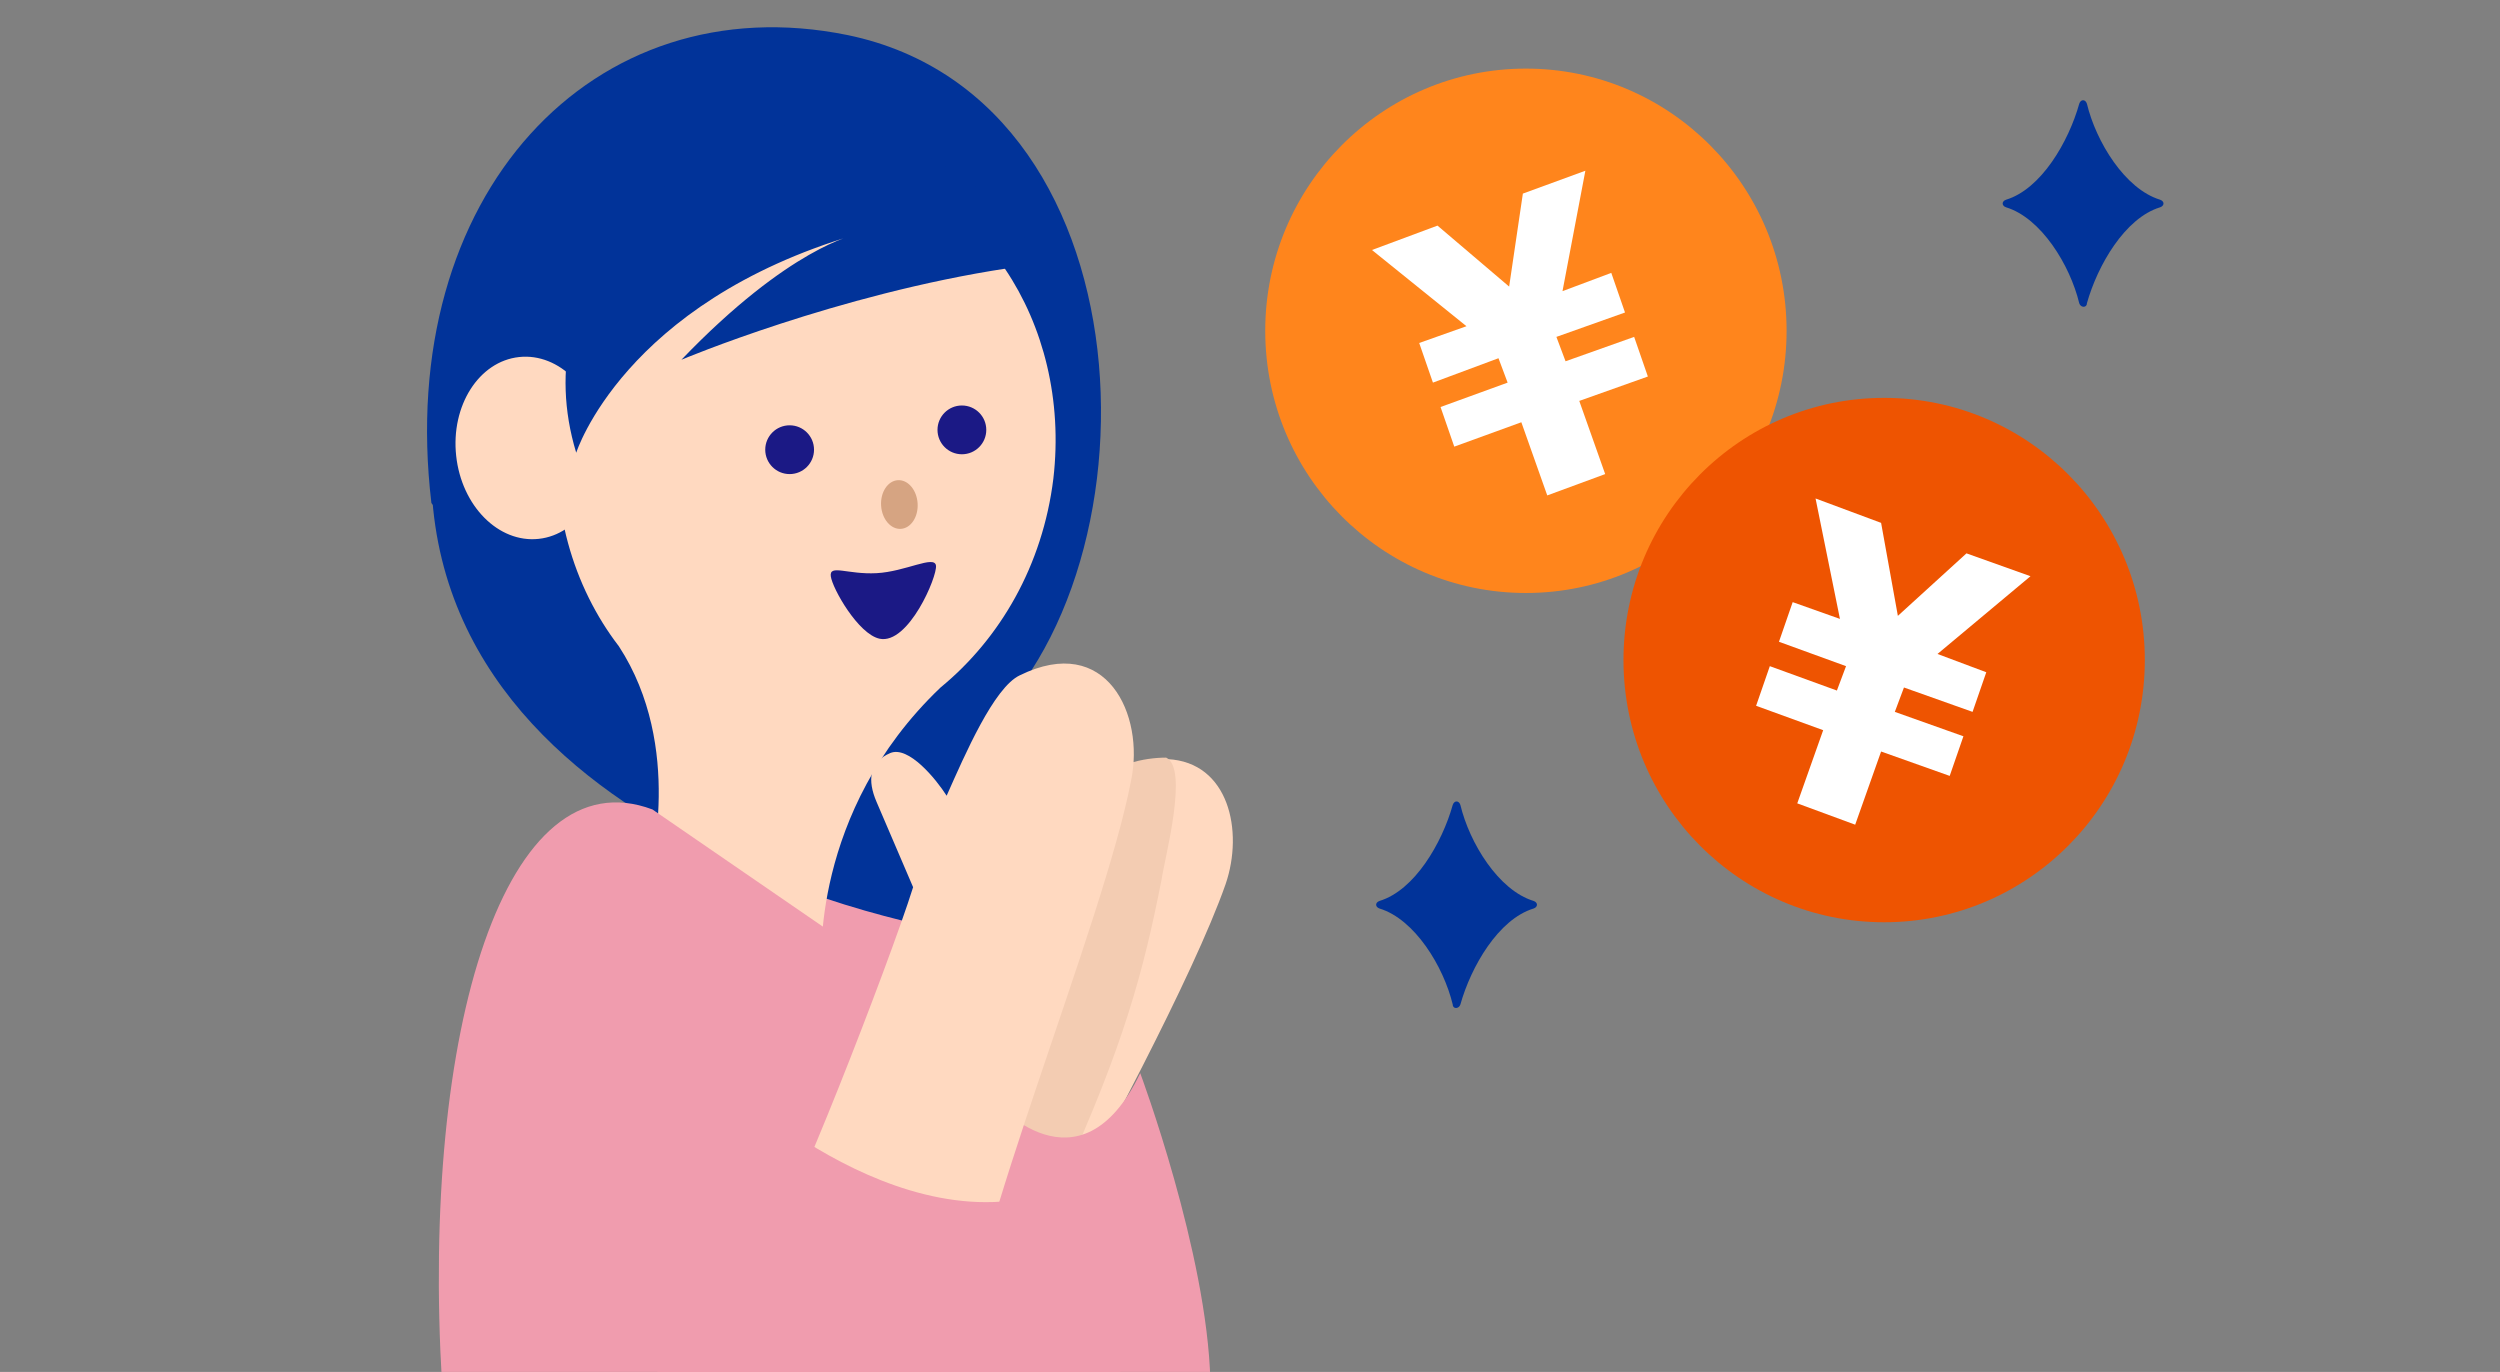 <?xml version="1.0" encoding="utf-8"?>
<!-- Generator: Adobe Illustrator 26.3.1, SVG Export Plug-In . SVG Version: 6.00 Build 0)  -->
<svg version="1.1" id="レイヤー_1" xmlns="http://www.w3.org/2000/svg" xmlns:xlink="http://www.w3.org/1999/xlink" x="0px"
	 y="0px" width="164px" height="90px" viewBox="0 0 164 90" style="enable-background:new 0 0 164 90;" xml:space="preserve">
<rect x="0" y="0" width="164" height="90" fill="#808080" stroke="none"/>
<style type="text/css">
	.st0{clip-path:url(#SVGID_00000153701174528368868820000009205908204225020067_);}
	.st1{fill:#F09CAE;}
	.st2{fill:#013399;}
	.st3{fill:#FFD9C0;}
	.st4{fill:#1B1985;}
	.st5{fill:#D6A482;}
	.st6{fill:#F3CCB2;}
	.st7{fill:#FF851C;}
	.st8{fill:#FFFFFF;}
	.st9{fill:#EE5401;}
</style>
<g>
	<g>
		<defs>
			<rect id="SVGID_1_" width="164" height="90"/>
		</defs>
		<clipPath id="SVGID_00000044855980093504706670000005360054689335599025_">
			<use xlink:href="#SVGID_1_"  style="overflow:visible;"/>
		</clipPath>
		<g style="clip-path:url(#SVGID_00000044855980093504706670000005360054689335599025_);">
			<g>
				<g>
					<path class="st1" d="M50,67.4c1.4-6.9,0-19.8,15.8-9c5.5,3.7-1.2,17.1,1.7,22.8C69,84.2,45.8,87.8,50,67.4z"/>
					<path class="st2" d="M28.5,27.2c0.6-5.2,37.3-14,37.3-14c4.6,16.3-6.7,29.7,1.2,39.3c0,0-1.3,0.6-6.6,1.3
						c0.4,0.8,1.9,5.4,2.1,7.3C62.6,61.1,25.1,55.2,28.5,27.2z"/>
					<path class="st2" d="M28.3,33C25.9,12.8,38.9-1.1,55.6,2.3c20.8,4.3,20.8,37.6,7.1,46.9c-12.3,8.5-23.9-3.5-23.9-3.5L28.3,33z"
						/>
					<g>
						<path class="st3" d="M69.1,31.4c1.2-10.3-5-19.5-13.9-20.6S38,17.1,36.7,27.5c-0.7,5.7,0.9,11,3.9,14.9c4.3,6.6,2,14.8,2,14.8
							l5.8,0.7l5.5,5.5c0,0-0.8-10.1,7.8-18.3C65.6,41.9,68.4,37.1,69.1,31.4z"/>
						<g>
							<ellipse class="st4" cx="51.8" cy="29.5" rx="1.6" ry="1.6"/>
							<ellipse class="st4" cx="63.1" cy="28.2" rx="1.6" ry="1.6"/>
						</g>
						
							<ellipse transform="matrix(0.998 -6.224145e-02 6.224145e-02 0.998 -1.944 3.735)" class="st5" cx="59" cy="33.1" rx="1.2" ry="1.6"/>
						<g>
							<ellipse transform="matrix(0.994 -0.107 0.107 0.994 -2.942 3.875)" class="st3" cx="34.7" cy="29.4" rx="4.8" ry="6"/>
						</g>
						<path class="st2" d="M37.8,29.7c0,0,3.1-9.8,18.3-14.3c0,0-4.3,0.8-11.4,8.2c0,0,10.2-4.3,21.4-6c5.5-0.8-7-10.9-14.5-9.4
							S34.4,18.5,37.8,29.7z"/>
					</g>
					<path class="st1" d="M65.7,90.8c0,0-0.1-20-10.1-28.9l-12.8-8.8c-9.6-3.6-15.2,14.3-13.8,37.7H65.7z"/>
					<g>
						<path class="st3" d="M76.6,49.8c4,0.2,5,4.7,3.8,8.2c-2.1,6-8.5,17.9-12,24.2c-7.3,0.1,7.2-22.2,8.4-28.3
							C77.1,52.5,77,51.1,76.6,49.8z"/>
						<path class="st6" d="M57.5,83.6l-2.8-1.4c1.1-1.5,3.3-6.9,3.7-7.4c2.6-4.1,4.5-7.2,6.9-12L63.6,57c-0.3-1.1-0.2-2.1,0.6-2.7
							c0.2,0.2,0.3,0.4,0.4,0.6c0.1-0.3,0.3-0.6,0.4-1c1.3-0.2,2.6,2.1,3.1,3.3c1.6-2.5,4.1-6.5,5.9-7.1c0.9-0.3,1.8-0.4,2.5-0.4
							c1.5,0.7-0.1,6.6-0.3,8c-1.2,6.1-2.5,10.9-6.5,19.7c-1.8,3.1-3.2,6.1-3.6,8.6L57.5,83.6z"/>
					</g>
					<path class="st1" d="M74.8,70.4c-4,8.3-9.6,1.8-9.6,1.8l-3.5,17.9c0,0,17.8,1,17.7,0.5C79.2,82.2,74.8,70.4,74.8,70.4z"/>
					<path class="st3" d="M50.8,80.6c0.7,0.1,7.5-17.3,9.1-22.4l-2.4-5.6c-0.6-1.4-0.5-2.6,0.9-3.2c1.2-0.5,3,1.7,3.7,2.8
						c1.2-2.7,3.1-7.1,4.8-7.9c5.7-2.8,8.2,2.6,7.3,6.9c-1.8,9.4-10.7,30.4-11,38.1L50.8,80.6z"/>
					<path class="st1" d="M71.8,76.8c-10.6,6.8-23.6-5.4-23.6-5.4l-5.3,19.4h30.7L71.8,76.8z"/>
				</g>
				<path class="st4" d="M57.7,41.9c-1.4-0.3-3.1-3.3-3.2-4.1s1.1-0.1,3-0.2c1.9-0.1,3.8-1.2,3.9-0.5S59.6,42.3,57.7,41.9z"/>
			</g>
			<g>
				<ellipse class="st7" cx="100.1" cy="21.7" rx="17.1" ry="17.2"/>
				<g>
					<path class="st8" d="M104,11.2l-1.5,7.9l3.2-1.2l0.9,2.6l-4.5,1.6l0.6,1.6l4.5-1.6l0.9,2.6l-4.5,1.6l1.7,4.8l-3.8,1.4l-1.7-4.8
						l-4.4,1.6l-0.9-2.6l4.4-1.6l-0.6-1.6L94,25.1l-0.9-2.6l3.1-1.1l-6.2-5l4.3-1.6l4.7,4l0.9-6.1L104,11.2z"/>
				</g>
			</g>
			<g>
				<ellipse class="st9" cx="123.6" cy="43.3" rx="17.1" ry="17.2"/>
				<g>
					<path class="st8" d="M133.2,37.8l-6.1,5.1l3.2,1.2l-0.9,2.6l-4.5-1.6l-0.6,1.6l4.5,1.6l-0.9,2.6l-4.5-1.6l-1.7,4.8l-3.8-1.4
						l1.7-4.8l-4.4-1.6l0.9-2.6l4.4,1.6l0.6-1.6l-4.4-1.6l0.9-2.6l3.1,1.1l-1.6-7.9l4.3,1.6l1.1,6.1l4.5-4.1L133.2,37.8z"/>
				</g>
			</g>
			<path class="st2" d="M136.9,19.9c0.7-2.5,2.5-5.6,4.8-6.3c0.3-0.1,0.3-0.4,0-0.5c-2.3-0.7-4.2-3.8-4.8-6.3
				c-0.1-0.3-0.4-0.3-0.5,0c-0.7,2.5-2.5,5.6-4.8,6.3c-0.3,0.1-0.3,0.4,0,0.5c2.3,0.7,4.2,3.8,4.8,6.3
				C136.5,20.2,136.9,20.2,136.9,19.9z"/>
			<path class="st2" d="M95.8,65.9c0.7-2.5,2.5-5.6,4.8-6.3c0.3-0.1,0.3-0.4,0-0.5c-2.3-0.7-4.2-3.8-4.8-6.3c-0.1-0.3-0.4-0.3-0.5,0
				c-0.7,2.5-2.5,5.6-4.8,6.3c-0.3,0.1-0.3,0.4,0,0.5c2.3,0.7,4.2,3.8,4.8,6.3C95.3,66.2,95.7,66.2,95.8,65.9z"/>
		</g>
	</g>
</g>
</svg>
